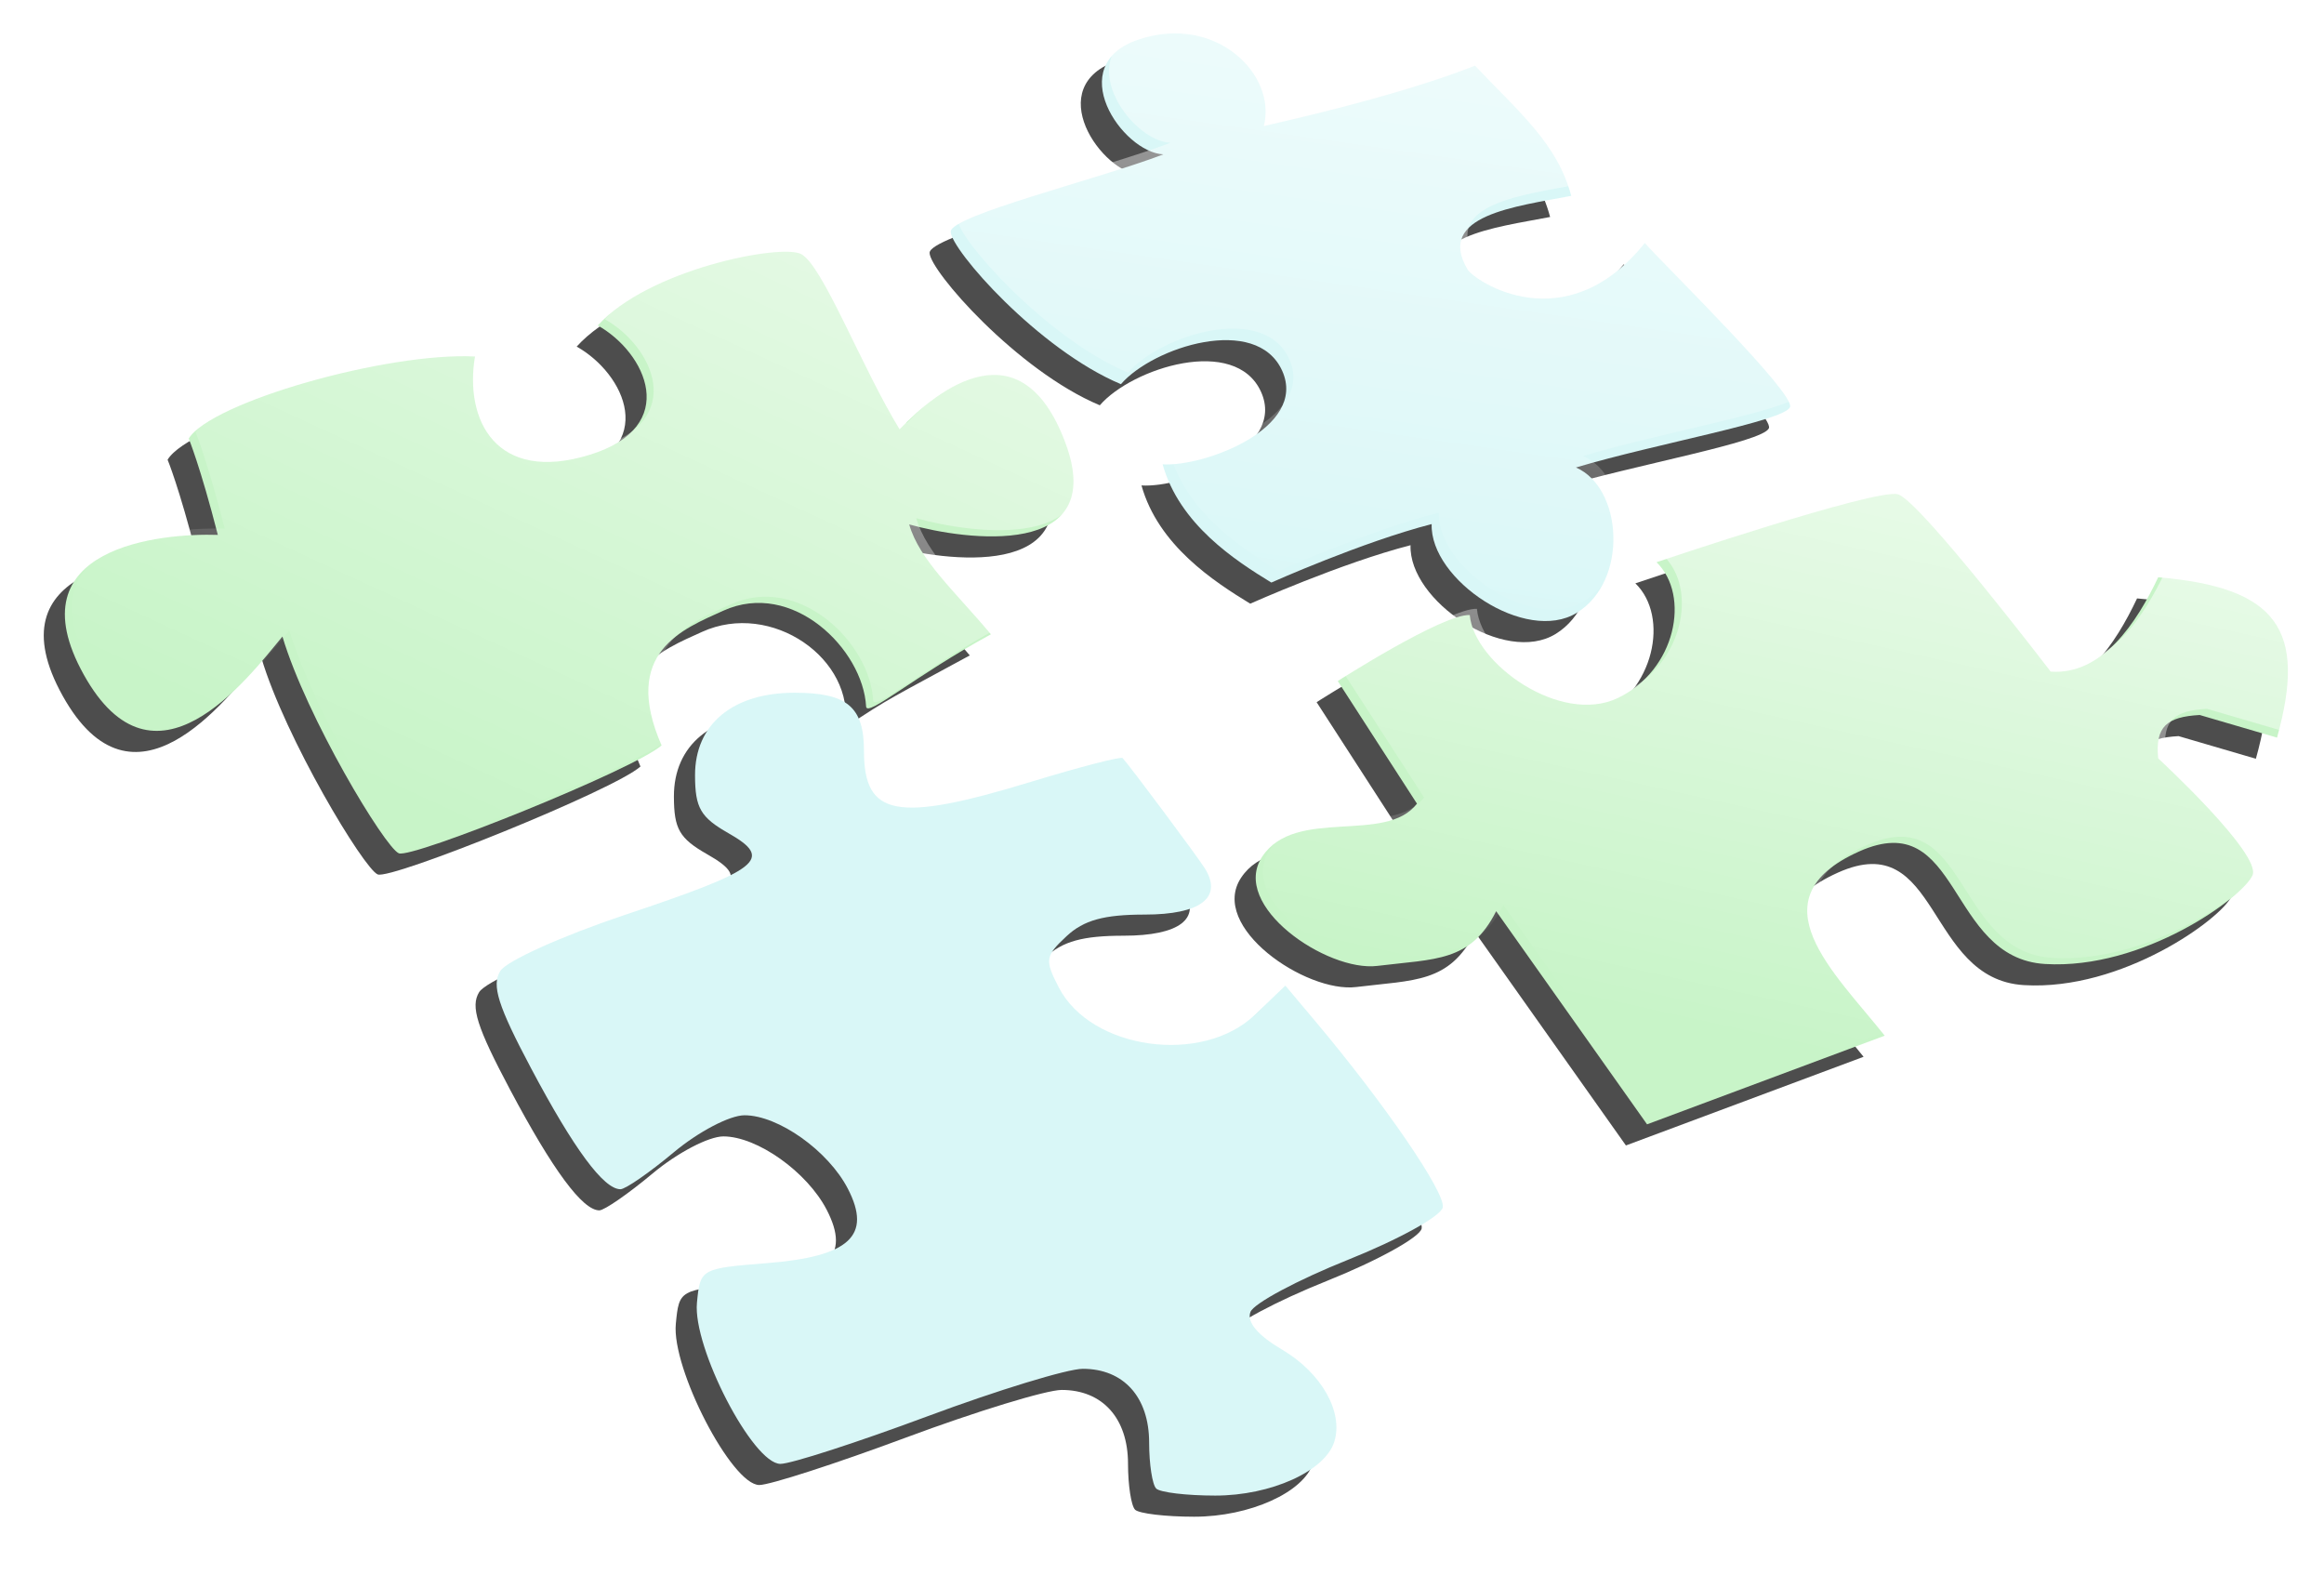 <?xml version="1.0"?><svg width="442.623" height="300" xmlns="http://www.w3.org/2000/svg" xmlns:xlink="http://www.w3.org/1999/xlink">
 <title>puzzle light blue and green</title>
 <defs>
  <filter id="filter9035">
   <feGaussianBlur id="feGaussianBlur9037" stdDeviation="1.574"/>
  </filter>
  <filter id="filter7087">
   <feGaussianBlur id="feGaussianBlur7089" stdDeviation="1.351"/>
  </filter>
  <filter id="filter6112">
   <feGaussianBlur id="feGaussianBlur6114" stdDeviation="1.525"/>
  </filter>
  <filter id="filter5137">
   <feGaussianBlur id="feGaussianBlur5139" stdDeviation="1.656"/>
  </filter>
  <linearGradient y2="1" x2="0.278" y1="0" x1="0.71" id="linearGradient19828" xlink:href="#linearGradient13960"/>
  <linearGradient y2="0.837" x2="0.249" y1="0" x1="0.931" id="linearGradient19826" xlink:href="#linearGradient13960"/>
  <linearGradient y2="0.822" x2="0.321" y1="0" x1="0.627" id="linearGradient19824" xlink:href="#linearGradient13960"/>
  <linearGradient id="linearGradient13960">
   <stop stop-color="#ffffff" stop-opacity="0.575" id="stop13962" offset="0"/>
   <stop stop-color="#ffffff" stop-opacity="0" id="stop13964" offset="1"/>
  </linearGradient>
  <linearGradient y2="1" x2="0.403" y1="0" x1="0.597" id="linearGradient19822" xlink:href="#linearGradient13960"/>
 </defs>
 <g>
  <title>Layer 1</title>
  <g externalResourcesRequired="false" id="layer1">
   <rect fill="#ffffff" fill-rule="evenodd" stroke-width="0.966px" stroke-miterlimit="4" stroke-dashoffset="0" y="0" x="0" height="300" width="442.623" id="rect11992"/>
   <path fill="#4d4d4d" fill-rule="evenodd" stroke-width="1px" filter="url(#filter9035)" id="path11996" d="m309.671,218.125l45.261,-16.883c-9.577,-12.05 -25.072,-25.995 -4.894,-35.068c19.455,-8.749 16.692,20.284 35.428,21.418c18.735,1.134 37.654,-12.698 39.514,-16.883c1.796,-4.041 -17.961,-22.271 -17.961,-22.271c-0.599,-6.107 1.676,-7.903 7.903,-8.262l14.728,4.311c5.747,-20.595 0,-28.618 -22.631,-30.533c-4.071,8.621 -10.657,18.679 -20.475,17.961c0,0 -24.955,-32.621 -29.096,-33.766c-4.221,-1.167 -45.98,12.932 -45.98,12.932c6.526,6.346 3.692,20.58 -7.364,25.864c-10.92,5.219 -27.402,-6.59 -28.198,-15.805c-5.136,-0.237 -25.145,12.573 -25.145,12.573l15.087,23.349c-5.987,7.783 -23.127,0.567 -29.456,10.058c-6.249,9.373 12.337,22.015 21.912,20.835c11.069,-1.365 17.721,-0.718 22.631,-10.417l28.737,40.591z"/>
   <path fill="#4d4d4d" fill-rule="evenodd" stroke-width="1px" filter="url(#filter7087)" id="path11998" d="m236.679,28.028c12.872,-2.934 28.079,-6.765 40.232,-11.495c8.382,8.861 15.686,14.848 18.32,24.786c-10.537,2.036 -25.849,3.694 -19.757,14.009c1.243,2.104 18.565,13.899 33.766,-5.029c4.469,4.955 28.737,28.737 27.66,31.252c-1.143,2.667 -25.414,6.915 -40.771,11.495c8.891,3.862 10.058,21.553 0.18,27.66c-9.721,6.009 -28.019,-6.286 -27.66,-16.883c-13.166,3.381 -30.533,11.136 -30.533,11.136c-6.901,-4.219 -17.502,-11.086 -20.711,-22.518c7.967,0.506 27.676,-6.914 22.777,-17.804c-4.885,-10.857 -24.585,-4.55 -30.716,2.543c-15.783,-6.623 -32.422,-25.686 -32.417,-29.035c0.005,-3.095 28.096,-9.981 40.502,-14.728c-7.805,-0.347 -19.353,-17.078 -4.58,-21.912c14.773,-4.834 26.223,6.885 23.708,16.524z"/>
   <path fill="#d9f7f7" fill-rule="evenodd" stroke-width="1px" id="path12008" d="m240.702,24.005c12.872,-2.934 28.079,-6.765 40.232,-11.495c8.382,8.861 15.686,14.848 18.32,24.786c-10.537,2.036 -25.849,3.694 -19.757,14.009c1.243,2.104 18.565,13.899 33.766,-5.029c4.469,4.955 28.737,28.737 27.66,31.252c-1.143,2.667 -25.415,6.915 -40.771,11.495c8.891,3.862 10.058,21.553 0.18,27.66c-9.721,6.01 -28.019,-6.286 -27.66,-16.883c-13.166,3.381 -30.533,11.136 -30.533,11.136c-6.901,-4.219 -17.502,-11.086 -20.711,-22.518c7.967,0.506 27.676,-6.914 22.777,-17.804c-4.885,-10.857 -24.585,-4.55 -30.716,2.543c-15.783,-6.623 -32.422,-25.686 -32.417,-29.035c0.005,-3.095 28.096,-9.981 40.502,-14.728c-7.805,-0.347 -19.353,-17.078 -4.58,-21.912c14.773,-4.834 26.223,6.885 23.708,16.524z"/>
   <path fill="#4d4d4d" fill-rule="evenodd" stroke-width="1px" filter="url(#filter6112)" id="path12000" d="m169.143,103.882c1.918,6.776 8.797,12.838 15.559,20.928c-14.449,7.874 -15.356,8.066 -23.77,13.748c2.028,-13.077 -14.037,-24.234 -27.218,-18.233c-7.598,3.459 -19.487,7.897 -11.735,25.638c-4.955,4.469 -47.533,21.625 -50.048,20.547c-2.667,-1.143 -17.583,-25.922 -22.163,-41.279c-6.91,8.383 -24.406,31.359 -37.82,7.292c-13.63,-24.453 14.922,-27.003 25.519,-26.644c-3.381,-13.166 -5.548,-18.341 -5.548,-18.341c4.214,-6.905 37.683,-16.477 54.522,-15.631c-2.03,12.031 3.943,24.249 21.868,18.713c17.461,-5.393 10.647,-19.505 1.521,-24.62c9.671,-10.703 34.757,-15.568 38.687,-13.62c4.111,2.037 11.505,21.492 18.792,33.389c7.459,-7.805 23.164,-19.932 31.564,2.532c8.339,22.302 -19.077,18.603 -29.732,15.58z"/>
   <path fill="#4d4d4d" filter="url(#filter5137)" d="m216.18,287.478c-0.738,-0.738 -1.341,-4.671 -1.341,-8.74c0,-8.656 -4.855,-14.058 -12.636,-14.058c-2.903,0 -16.227,4.073 -29.608,9.052c-13.381,4.979 -25.97,9.052 -27.977,9.052c-5.251,0 -16.726,-22.148 -15.902,-30.693c0.625,-6.479 0.714,-6.529 13.37,-7.536c15.687,-1.248 19.997,-5.226 15.366,-14.181c-3.731,-7.216 -13.247,-13.973 -19.678,-13.973c-2.804,0 -8.762,3.117 -13.458,7.041c-4.635,3.872 -9.211,7.041 -10.17,7.041c-3.195,0 -8.861,-7.66 -16.987,-22.964c-6.352,-11.965 -7.593,-15.882 -5.892,-18.605c1.185,-1.897 11.783,-6.672 23.552,-10.611c26.062,-8.723 28.559,-10.685 19.883,-15.624c-5.3,-3.017 -6.339,-4.818 -6.35,-11.005c-0.017,-9.755 7.192,-15.736 18.967,-15.736c9.997,0 13.206,2.689 13.206,11.064c0,12.541 6.237,13.7 31.786,5.907c9.299,-2.836 17.166,-4.873 17.483,-4.526c1.499,1.642 14.442,19.01 15.7,21.068c3.368,5.508 -0.876,8.731 -11.498,8.731c-7.761,0 -11.61,1.063 -14.879,4.109c-4.082,3.803 -4.192,4.53 -1.48,9.775c6.135,11.864 27.309,14.815 37.341,5.204l5.804,-5.561l5.635,6.697c13.276,15.777 24.908,32.757 24.346,35.539c-0.335,1.658 -8.414,6.123 -18.049,9.975c-9.594,3.836 -17.953,8.304 -18.577,9.93c-0.739,1.925 1.367,4.432 6.038,7.188c7.495,4.422 11.717,11.894 9.92,17.555c-1.772,5.584 -12.061,10.228 -22.66,10.228c-5.453,0 -10.519,-0.603 -11.256,-1.341z" id="path12002"/>
   <path fill="#c8f4c8" fill-rule="evenodd" stroke-width="1px" id="path12004" d="m313.695,214.102l45.261,-16.883c-9.577,-12.05 -25.072,-25.995 -4.894,-35.068c19.455,-8.748 16.692,20.284 35.428,21.418c18.735,1.134 37.654,-12.698 39.514,-16.883c1.796,-4.041 -17.961,-22.271 -17.961,-22.271c-0.599,-6.107 1.676,-7.903 7.903,-8.262l14.728,4.311c5.747,-20.595 0,-28.618 -22.631,-30.533c-4.071,8.621 -10.657,18.679 -20.475,17.961c0,0 -24.954,-32.621 -29.096,-33.766c-4.221,-1.167 -45.98,12.932 -45.98,12.932c6.526,6.346 3.692,20.58 -7.364,25.864c-10.92,5.219 -27.402,-6.59 -28.198,-15.805c-5.137,-0.237 -25.145,12.573 -25.145,12.573l15.087,23.349c-5.987,7.783 -23.127,0.567 -29.456,10.058c-6.249,9.373 12.337,22.015 21.912,20.835c11.069,-1.365 17.721,-0.718 22.631,-10.417l28.737,40.591z"/>
   <path fill="#d9f7f7" d="m220.203,283.454c-0.738,-0.738 -1.341,-4.671 -1.341,-8.74c0,-8.656 -4.855,-14.058 -12.636,-14.058c-2.903,0 -16.227,4.074 -29.607,9.052c-13.381,4.979 -25.97,9.052 -27.977,9.052c-5.251,0 -16.726,-22.148 -15.902,-30.693c0.625,-6.479 0.714,-6.529 13.37,-7.536c15.687,-1.248 19.997,-5.226 15.366,-14.181c-3.731,-7.216 -13.247,-13.973 -19.678,-13.973c-2.804,0 -8.762,3.117 -13.458,7.041c-4.635,3.872 -9.211,7.041 -10.17,7.041c-3.195,0 -8.861,-7.66 -16.987,-22.964c-6.352,-11.965 -7.593,-15.882 -5.892,-18.605c1.185,-1.897 11.783,-6.672 23.552,-10.611c26.062,-8.723 28.559,-10.685 19.883,-15.624c-5.3,-3.017 -6.339,-4.818 -6.35,-11.005c-0.017,-9.755 7.192,-15.736 18.967,-15.736c9.997,0 13.206,2.689 13.206,11.064c0,12.541 6.237,13.7 31.786,5.907c9.299,-2.836 17.166,-4.873 17.483,-4.526c1.499,1.642 14.442,19.01 15.7,21.068c3.368,5.508 -0.876,8.731 -11.498,8.731c-7.761,0 -11.61,1.063 -14.879,4.109c-4.082,3.803 -4.192,4.53 -1.48,9.775c6.135,11.864 27.309,14.815 37.341,5.204l5.804,-5.561l5.635,6.697c13.276,15.777 24.908,32.757 24.346,35.539c-0.335,1.658 -8.414,6.123 -18.049,9.975c-9.594,3.836 -17.953,8.304 -18.577,9.93c-0.739,1.925 1.367,4.432 6.038,7.188c7.495,4.422 11.717,11.894 9.92,17.555c-1.772,5.584 -12.061,10.228 -22.659,10.228c-5.453,0 -10.519,-0.603 -11.256,-1.341z" id="path12006"/>
   <path fill="#c8f4c8" fill-rule="evenodd" stroke-width="1px" id="path19814" d="m173.166,99.859c1.918,6.776 8.797,12.838 15.559,20.928c-14.449,7.874 -23.654,15.901 -23.77,13.748c-0.585,-10.888 -14.037,-24.234 -27.218,-18.233c-7.598,3.459 -19.487,7.897 -11.735,25.638c-4.955,4.469 -47.534,21.625 -50.048,20.548c-2.667,-1.143 -17.583,-25.923 -22.163,-41.279c-6.91,8.383 -24.406,31.359 -37.82,7.292c-13.63,-24.453 14.922,-27.003 25.519,-26.644c-3.381,-13.166 -5.548,-18.341 -5.548,-18.341c4.214,-6.905 37.683,-16.477 54.522,-15.631c-2.03,12.031 3.943,24.249 21.868,18.713c17.461,-5.393 10.647,-19.505 1.521,-24.619c9.671,-10.703 34.757,-15.568 38.687,-13.62c4.111,2.037 11.505,21.492 18.792,33.389c7.459,-7.805 23.164,-19.932 31.564,2.532c8.339,22.302 -19.077,18.603 -29.732,15.58z"/>
   <g externalResourcesRequired="false" transform="matrix(2.012 0 0 2.012 -1615.75 1022.18)" id="g19816">
    <path fill="url(#linearGradient19822)" fill-rule="evenodd" stroke-width="1px" d="m923.365,-497.205c6.399,-1.458 13.958,-3.363 20,-5.714c4.167,4.405 7.798,7.381 9.107,12.321c-5.238,1.012 -12.85,1.836 -9.821,6.964c0.618,1.046 9.229,6.909 16.786,-2.5c2.222,2.463 14.286,14.286 13.75,15.536c-0.568,1.326 -12.634,3.437 -20.268,5.714c4.42,1.92 5,10.714 0.089,13.75c-4.833,2.987 -13.929,-3.125 -13.75,-8.393c-6.545,1.681 -15.179,5.536 -15.179,5.536c-3.431,-2.097 -8.701,-5.511 -10.296,-11.194c3.961,0.252 13.758,-3.437 11.323,-8.851c-2.428,-5.397 -12.221,-2.262 -15.269,1.264c-7.846,-3.292 -16.117,-12.769 -16.115,-14.434c0.003,-1.538 13.967,-4.962 20.134,-7.321c-3.88,-0.173 -9.621,-8.49 -2.277,-10.893c7.344,-2.403 13.036,3.423 11.786,8.214z" id="path12989"/>
    <path fill="url(#linearGradient19824)" fill-rule="evenodd" stroke-width="1px" d="m959.651,-402.205l22.5,-8.393c-4.761,-5.99 -12.464,-12.923 -2.433,-17.433c9.672,-4.349 8.298,10.084 17.612,10.647c9.314,0.564 18.718,-6.312 19.643,-8.393c0.893,-2.009 -8.929,-11.071 -8.929,-11.071c-0.298,-3.036 0.833,-3.929 3.929,-4.107l7.321,2.143c2.857,-10.238 0,-14.226 -11.25,-15.179c-2.024,4.286 -5.298,9.286 -10.179,8.929c0,0 -12.405,-16.216 -14.464,-16.786c-2.098,-0.58 -22.857,6.429 -22.857,6.429c3.244,3.155 1.835,10.231 -3.661,12.857c-5.429,2.594 -13.622,-3.276 -14.018,-7.857c-2.553,-0.118 -12.5,6.25 -12.5,6.25l7.5,11.607c-2.976,3.869 -11.497,0.282 -14.643,5c-3.107,4.659 6.133,10.944 10.893,10.357c5.503,-0.678 8.81,-0.357 11.25,-5.179l14.286,20.179z" id="path13970"/>
    <path fill="url(#linearGradient19826)" fill-rule="evenodd" stroke-width="1px" d="m889.792,-458.997c0.953,3.368 4.373,6.382 7.735,10.404c-7.183,3.914 -11.759,7.905 -11.816,6.834c-0.291,-5.412 -6.978,-12.047 -13.53,-9.064c-3.777,1.72 -9.687,3.925 -5.834,12.745c-2.463,2.222 -23.63,10.75 -24.88,10.214c-1.326,-0.568 -8.741,-12.886 -11.018,-20.52c-3.435,4.167 -12.132,15.589 -18.801,3.625c-6.775,-12.156 7.418,-13.423 12.686,-13.245c-1.681,-6.545 -2.758,-9.118 -2.758,-9.118c2.095,-3.432 18.733,-8.191 27.104,-7.771c-1.009,5.981 1.96,12.054 10.871,9.302c8.68,-2.681 5.293,-9.696 0.756,-12.239c4.808,-5.321 17.278,-7.739 19.232,-6.771c2.043,1.013 5.719,10.684 9.342,16.598c3.708,-3.88 11.515,-9.908 15.691,1.259c4.146,11.087 -9.484,9.248 -14.78,7.745z" id="path17856"/>
   </g>
  </g>
 </g>
</svg>